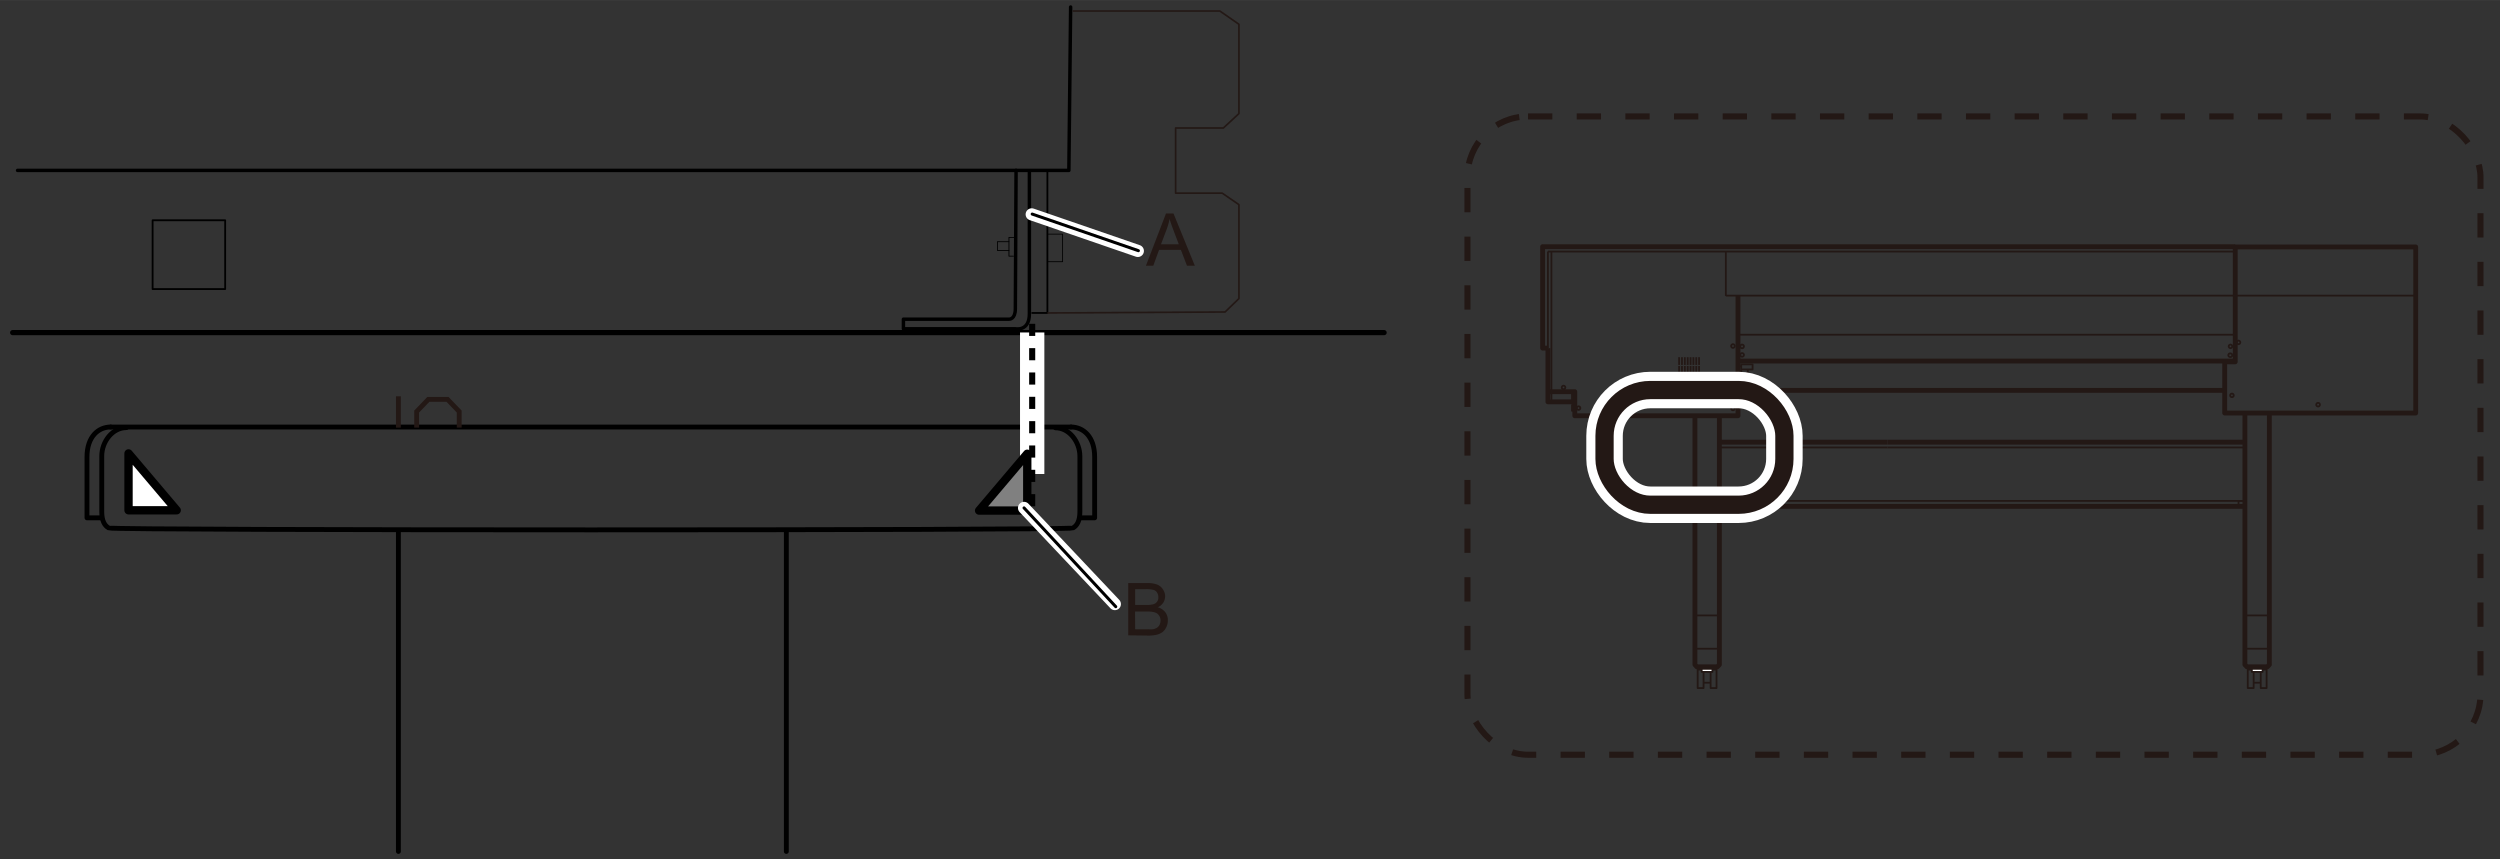 <svg xmlns="http://www.w3.org/2000/svg" width="145mm" height="49.83mm" viewBox="0 0 411.02 141.24"><rect x="0" y="0" width="411.02" height="141.24" fill="#333333" stroke="none"/><defs><style>.cls-1,.cls-11,.cls-12,.cls-14,.cls-15,.cls-16,.cls-17,.cls-18,.cls-19,.cls-2,.cls-22,.cls-3,.cls-4,.cls-5,.cls-7,.cls-8,.cls-9{fill:none;}.cls-1,.cls-13,.cls-14,.cls-15,.cls-16,.cls-18,.cls-2,.cls-20,.cls-3,.cls-5{stroke:#000;}.cls-1,.cls-13,.cls-14,.cls-15,.cls-16,.cls-17,.cls-18,.cls-2,.cls-20,.cls-3{stroke-linecap:round;}.cls-1,.cls-13,.cls-14,.cls-15,.cls-16,.cls-17,.cls-18,.cls-19,.cls-2,.cls-20,.cls-3,.cls-4,.cls-5,.cls-8,.cls-9{stroke-linejoin:round;}.cls-1,.cls-8{stroke-width:0.8px;}.cls-2{stroke-width:0.85px;}.cls-3,.cls-9{stroke-width:0.3px;}.cls-11,.cls-17,.cls-4{stroke:#fff;}.cls-4{stroke-width:4px;}.cls-5{stroke-dasharray:2 2;}.cls-6{fill:#231815;}.cls-12,.cls-19,.cls-21,.cls-22,.cls-7,.cls-8,.cls-9{stroke:#231815;}.cls-11,.cls-12,.cls-21,.cls-22,.cls-7{stroke-miterlimit:10;}.cls-7{stroke-dasharray:4 4;}.cls-10,.cls-20,.cls-21{fill:#fff;}.cls-11{stroke-width:6px;}.cls-12{stroke-width:3px;}.cls-13{fill:gray;}.cls-13,.cls-20{stroke-width:1.37px;}.cls-14{stroke-width:0.57px;}.cls-15{stroke-width:0.14px;}.cls-16{stroke-width:0.15px;}.cls-17{stroke-width:2px;}.cls-18{stroke-width:0.5px;}.cls-19{stroke-width:0.28px;}.cls-21,.cls-22{stroke-width:0.8px;}</style></defs><g id="レイヤー_2" data-name="レイヤー 2"><line class="cls-1" x1="176.08" y1="70.2" x2="18.19" y2="70.2"/><line class="cls-2" x1="227.56" y1="54.68" x2="2.08" y2="54.68"/><rect class="cls-3" x="25.09" y="36.21" width="11.93" height="11.31"/><path class="cls-1" d="M176.08,70.2c2,0,3.89,1.56,3.89,4.93v10h-2.39"/><path class="cls-1" d="M20.78,70.3c-2.28,0-4.05,2.29-4.05,4.67V84.1c0,1.46.42,2.29,1.15,2.7s157.79.42,158.52,0,1.14-1.24,1.14-2.7V75c0-2.38-1.77-4.67-4-4.67"/><path class="cls-1" d="M18.19,70.2c-2,0-3.89,1.56-3.89,4.93v10h2.39"/><line class="cls-1" x1="129.28" y1="87.51" x2="129.28" y2="139.98"/><line class="cls-1" x1="65.5" y1="87.51" x2="65.5" y2="139.98"/><line class="cls-4" x1="169.7" y1="54.66" x2="169.7" y2="77.92"/><line class="cls-5" x1="169.7" y1="53.23" x2="169.7" y2="83.42"/><path class="cls-6" d="M188.4,43.68l3.3-8.59h1.23l3.51,8.59h-1.29l-1-2.6h-3.59l-.95,2.6Zm2.48-3.53h2.92l-.9-2.37c-.27-.73-.48-1.32-.61-1.79a11,11,0,0,1-.46,1.65Z"/><rect class="cls-7" x="241.26" y="19.14" width="166.55" height="104.94" rx="9.96"/><polyline class="cls-8" points="254.49 57.23 253.62 57.23 253.62 40.55 367.49 40.55"/><polyline class="cls-8" points="254.49 64.39 258.91 64.39 258.91 68.35 285.74 68.35 285.74 48.6"/><line class="cls-9" x1="254.49" y1="57.23" x2="254.49" y2="41.35"/><line class="cls-9" x1="255.07" y1="41.35" x2="255.07" y2="66.06"/><polyline class="cls-8" points="258.82 66.06 254.49 66.06 254.49 57.23"/><line class="cls-9" x1="254.49" y1="41.35" x2="367.49" y2="41.35"/><line class="cls-9" x1="283.74" y1="48.65" x2="283.74" y2="41.4"/><line class="cls-9" x1="283.74" y1="48.6" x2="397.49" y2="48.6"/><line class="cls-9" x1="285.74" y1="55.02" x2="367.49" y2="55.02"/><line class="cls-8" x1="285.74" y1="59.35" x2="367.49" y2="59.35"/><polyline class="cls-8" points="365.76 59.48 365.76 67.9 397.16 67.9 397.16 40.6 367.49 40.6 367.49 59.48 365.76 59.48"/><polyline class="cls-9" points="286.24 60.74 288.14 60.74 288.14 59.9 286.27 59.9 286.27 61.34 287.35 61.34 287.35 60.79"/><line class="cls-9" x1="286.28" y1="60.2" x2="285.71" y2="60.2"/><line class="cls-9" x1="286.28" y1="61.06" x2="285.71" y2="61.06"/><polyline class="cls-9" points="286.63 61.42 286.63 62.87 285.78 62.87"/><line class="cls-8" x1="285.79" y1="64.17" x2="365.76" y2="64.17"/><polyline class="cls-9" points="258.91 67.53 258.45 67.53 258.45 66.58 258.91 66.58"/><polyline class="cls-9" points="258.91 65.74 258.45 65.74 258.45 64.79 258.91 64.79"/><line class="cls-9" x1="276.06" y1="58.72" x2="276.06" y2="59.99"/><line class="cls-9" x1="276.53" y1="58.72" x2="276.53" y2="59.99"/><line class="cls-9" x1="277" y1="58.72" x2="277" y2="59.99"/><line class="cls-9" x1="277.47" y1="58.72" x2="277.47" y2="59.99"/><line class="cls-9" x1="277.94" y1="58.72" x2="277.94" y2="59.99"/><line class="cls-9" x1="278.41" y1="58.72" x2="278.41" y2="59.99"/><line class="cls-9" x1="278.88" y1="58.72" x2="278.88" y2="59.99"/><line class="cls-9" x1="279.34" y1="58.72" x2="279.34" y2="59.99"/><line class="cls-9" x1="276.06" y1="60.16" x2="276.06" y2="61.44"/><line class="cls-9" x1="276.53" y1="60.16" x2="276.53" y2="61.43"/><line class="cls-9" x1="277" y1="60.16" x2="277" y2="61.44"/><line class="cls-9" x1="277.47" y1="60.16" x2="277.47" y2="61.44"/><line class="cls-9" x1="277.94" y1="60.16" x2="277.94" y2="61.44"/><line class="cls-9" x1="278.41" y1="60.16" x2="278.41" y2="61.44"/><line class="cls-9" x1="278.88" y1="60.16" x2="278.88" y2="61.44"/><line class="cls-9" x1="279.34" y1="60.16" x2="279.34" y2="61.44"/><path class="cls-9" d="M381.41,66.52a.3.3,0,1,1-.29-.29A.29.29,0,0,1,381.41,66.52Z"/><path class="cls-9" d="M285.21,56.94a.3.3,0,0,1-.59,0,.3.3,0,1,1,.59,0Z"/><path class="cls-9" d="M286.71,58.4a.3.3,0,0,1-.59,0,.3.3,0,1,1,.59,0Z"/><path class="cls-9" d="M286.71,56.94a.3.3,0,1,1-.29-.29A.29.29,0,0,1,286.71,56.94Z"/><path class="cls-9" d="M367,58.4a.29.29,0,0,1-.29.29.3.3,0,1,1,0-.59A.29.29,0,0,1,367,58.4Z"/><path class="cls-9" d="M367,56.94a.29.29,0,0,1-.29.29.29.29,0,1,1,0-.58A.29.29,0,0,1,367,56.94Z"/><path class="cls-9" d="M285.21,65a.3.3,0,1,1-.29-.29A.29.29,0,0,1,285.21,65Z"/><path class="cls-9" d="M285.21,67.09a.3.3,0,1,1-.59,0,.3.3,0,0,1,.59,0Z"/><path class="cls-9" d="M259.82,67.09a.29.29,0,1,1-.58,0,.29.29,0,1,1,.58,0Z"/><path class="cls-9" d="M257.35,63.7a.29.29,0,1,1-.29-.29A.29.29,0,0,1,257.35,63.7Z"/><path class="cls-9" d="M367.24,65a.29.29,0,1,1-.29-.29A.29.29,0,0,1,367.24,65Z"/><path class="cls-9" d="M368.32,56.31A.29.29,0,1,1,368,56,.29.29,0,0,1,368.32,56.31Z"/><polyline class="cls-8" points="282.68 68.35 282.68 109.27 282.34 109.63 278.99 109.63 278.66 109.27 278.66 68.35"/><rect class="cls-9" x="279.11" y="110.08" width="0.97" height="3.04"/><rect class="cls-9" x="281.24" y="110.08" width="0.97" height="3.04"/><line class="cls-9" x1="280.08" y1="112.24" x2="281.24" y2="112.24"/><line class="cls-9" x1="280.08" y1="110.08" x2="280.08" y2="109.6"/><line class="cls-9" x1="281.24" y1="110.08" x2="281.24" y2="109.6"/><rect class="cls-10" x="279.77" y="109.96" width="1.77" height="0.5"/><rect class="cls-9" x="279.77" y="109.96" width="1.77" height="0.5"/><line class="cls-9" x1="278.66" y1="106.65" x2="282.68" y2="106.65"/><line class="cls-9" x1="278.66" y1="101.18" x2="282.68" y2="101.18"/><line class="cls-9" x1="282.68" y1="73.56" x2="310.32" y2="73.56"/><line class="cls-8" x1="282.68" y1="72.69" x2="310.32" y2="72.69"/><polyline class="cls-8" points="369.08 67.95 369.08 109.27 369.42 109.63 372.77 109.63 373.1 109.27 373.1 67.95"/><rect class="cls-9" x="371.68" y="110.08" width="0.97" height="3.04"/><rect class="cls-9" x="369.55" y="110.08" width="0.97" height="3.04"/><line class="cls-9" x1="371.68" y1="112.24" x2="370.52" y2="112.24"/><line class="cls-9" x1="371.68" y1="110.08" x2="371.68" y2="109.6"/><line class="cls-9" x1="370.52" y1="110.08" x2="370.52" y2="109.6"/><rect class="cls-10" x="370.22" y="109.96" width="1.77" height="0.5"/><rect class="cls-9" x="370.22" y="109.96" width="1.77" height="0.5"/><line class="cls-9" x1="373.1" y1="106.65" x2="369.08" y2="106.65"/><line class="cls-9" x1="373.1" y1="101.18" x2="369.08" y2="101.18"/><line class="cls-9" x1="369.08" y1="73.56" x2="310.32" y2="73.56"/><line class="cls-9" x1="369.08" y1="82.35" x2="282.78" y2="82.35"/><line class="cls-8" x1="369.08" y1="72.69" x2="310.32" y2="72.69"/><line class="cls-8" x1="369.08" y1="83.25" x2="282.78" y2="83.25"/><polyline class="cls-9" points="368.79 83.25 368.03 83.25 368.03 82.35 368.79 82.35"/><polyline class="cls-9" points="283.01 83.25 283.77 83.25 283.77 82.35 283.01 82.35"/><rect class="cls-11" x="263.8" y="64.12" width="29.57" height="18.86" rx="7.53"/><rect class="cls-12" x="263.8" y="64.12" width="29.57" height="18.86" rx="7.53"/><polygon class="cls-13" points="168.89 74.59 168.89 83.94 160.97 83.94 168.89 74.59"/><path class="cls-14" d="M167.05,28s-.12,20.58-.12,22.76c0,1.75-1,1.71-1,1.71H148.53v1.58h18.41s2.3.5,2.3-2.47V28.08"/><polyline class="cls-14" points="176.02 1.15 175.73 28.01 2.89 28.01"/><polyline class="cls-3" points="169.7 51.45 172.2 51.45 172.2 38.49 172.2 28.01"/><polyline class="cls-15" points="172.36 38.49 174.7 38.49 174.7 43.02 172.36 43.02"/><polyline class="cls-15" points="165.87 39.73 163.98 39.73 164 41.19 165.88 41.19"/><polyline class="cls-16" points="166.77 39.03 165.88 39.03 165.88 42.11 166.62 42.11"/><line class="cls-17" x1="169.62" y1="35.24" x2="187.07" y2="41.25"/><line class="cls-18" x1="169.7" y1="35.19" x2="187.16" y2="41.21"/><polyline class="cls-19" points="172.2 51.45 201.41 51.29 203.69 49.08 203.69 33.64 200.94 31.75 193.28 31.75 193.28 21.04 201.13 21.04 203.69 18.67 203.69 3.99 200.56 1.81 176.35 1.81"/><polygon class="cls-20" points="21.13 74.54 21.13 83.89 29.05 83.89 21.13 74.54"/><path class="cls-6" d="M185.49,104.45V95.86h3.22a4.06,4.06,0,0,1,1.58.26,2,2,0,0,1,.93.81,2.07,2.07,0,0,1,.34,1.13,2,2,0,0,1-.3,1,2.17,2.17,0,0,1-.9.78,2.34,2.34,0,0,1,1.2.78A2.09,2.09,0,0,1,192,102a2.54,2.54,0,0,1-.26,1.13,2.24,2.24,0,0,1-.63.8,2.82,2.82,0,0,1-.94.42,5.56,5.56,0,0,1-1.39.14Zm1.14-5h1.85a4,4,0,0,0,1.09-.1,1.12,1.12,0,0,0,.87-1.17,1.38,1.38,0,0,0-.21-.76,1,1,0,0,0-.58-.44,4.89,4.89,0,0,0-1.31-.12h-1.71Zm0,4h2.13a4.72,4.72,0,0,0,.78,0,1.84,1.84,0,0,0,.65-.24,1.18,1.18,0,0,0,.44-.47,1.54,1.54,0,0,0,.17-.73,1.36,1.36,0,0,0-.25-.83,1.29,1.29,0,0,0-.68-.5,4.12,4.12,0,0,0-1.26-.14h-2Z"/><line class="cls-17" x1="168.36" y1="83.5" x2="183.29" y2="99.31"/><line class="cls-18" x1="168.36" y1="83.5" x2="183.44" y2="99.74"/></g><g id="レイヤー_4" data-name="レイヤー 4"><line class="cls-21" x1="65.5" y1="65.15" x2="65.5" y2="70.3"/><polyline class="cls-22" points="68.5 70.3 68.5 67.66 70.42 65.66 73.58 65.66 75.5 67.66 75.5 70.3"/></g></svg>